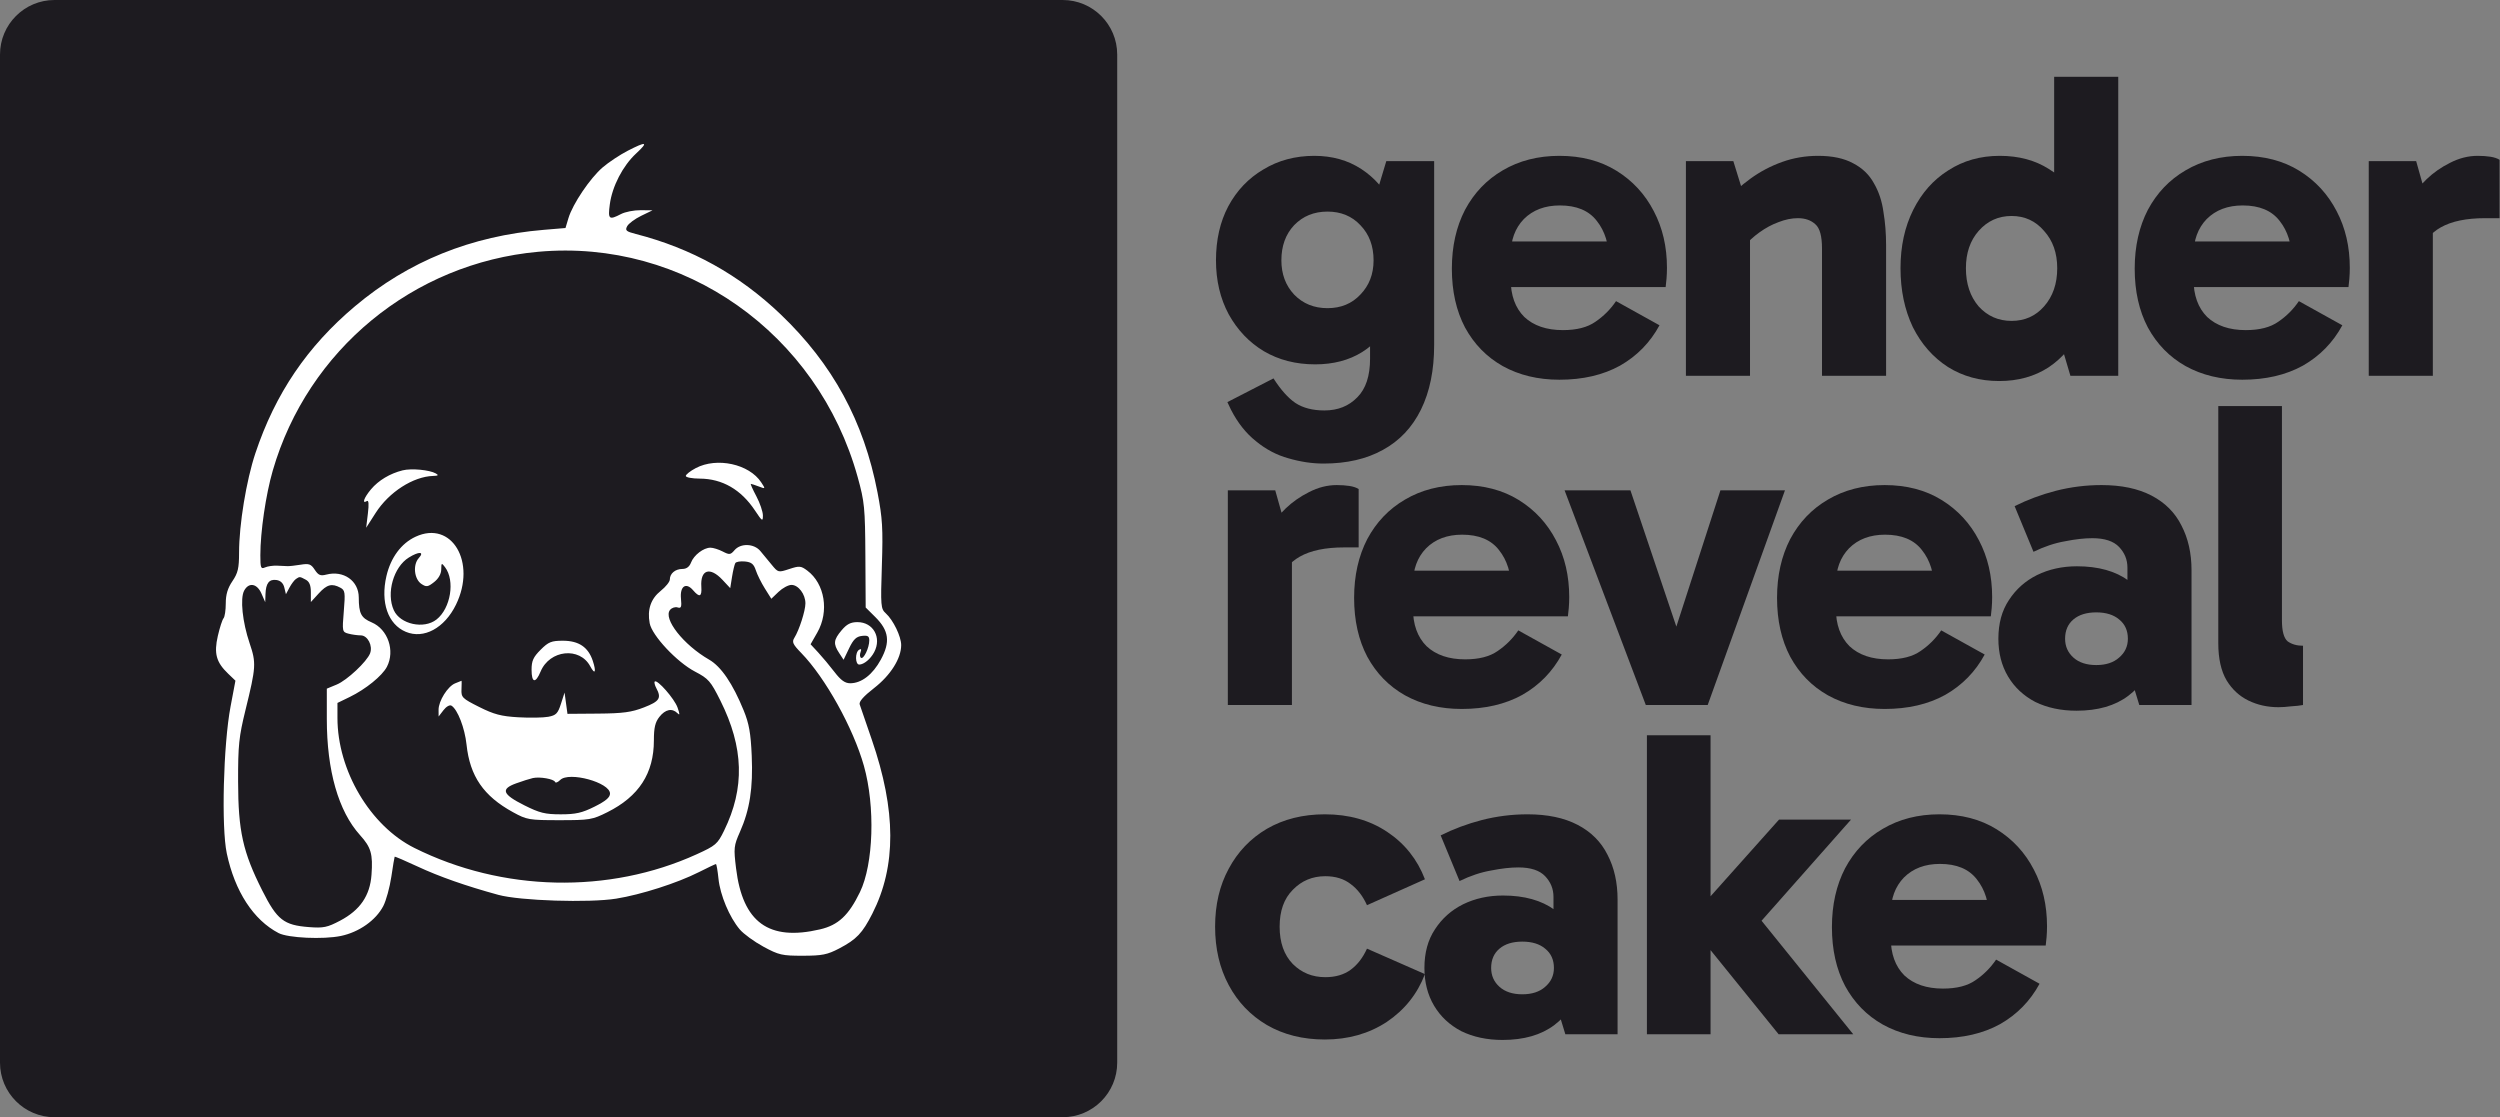 <svg xmlns="http://www.w3.org/2000/svg" width="1139" height="509" viewBox="0 0 1139 509" fill="none"><rect x="0" y="0" width="1139" height="509" fill="#808080" stroke="none"/><path d="M0 24.854C0 11.127 11.127 0 24.854 0H484.146C497.873 0 509 11.127 509 24.854V484.146C509 497.873 497.873 509 484.146 509H24.854C11.127 509 0 497.873 0 484.146V24.854Z" fill="#1D1B20"></path><path fill-rule="evenodd" clip-rule="evenodd" d="M285.948 68.708C282.431 70.52 277.326 73.908 274.605 76.237C268.856 81.156 260.922 92.918 258.98 99.395L257.634 103.887L247.788 104.71C214.648 107.484 186.125 119.02 161.763 139.503C140.005 157.797 125.405 179.34 116.343 206.524C112.227 218.872 108.919 239.023 108.919 251.745C108.919 258.891 108.415 261.059 105.89 264.779C103.731 267.96 102.861 270.862 102.861 274.887C102.861 277.991 102.403 281.05 101.845 281.682C101.286 282.316 100.116 285.935 99.245 289.726C97.409 297.728 98.496 301.716 103.94 306.929L107.264 310.115L105.038 321.91C101.759 339.293 100.797 376.885 103.325 388.817C106.991 406.115 115.48 419.164 126.942 425.119C131.236 427.35 147.277 428.089 155.284 426.425C163.596 424.698 171.282 419.27 174.647 412.752C175.934 410.261 177.574 404.265 178.294 399.429C179.012 394.591 179.694 390.492 179.808 390.32C179.922 390.148 184.598 392.147 190.2 394.762C200.102 399.384 212.171 403.621 227.039 407.694C236.893 410.394 268.426 411.408 280.748 409.423C292.117 407.59 308.536 402.327 318.37 397.365C322.405 395.329 325.919 393.662 326.178 393.662C326.436 393.662 326.958 396.661 327.336 400.327C328.113 407.846 332.317 417.869 337.029 423.438C338.767 425.492 343.625 429.035 347.824 431.311C354.821 435.105 356.315 435.449 365.755 435.433C374.604 435.419 376.939 434.951 382.36 432.108C390.242 427.975 392.9 425.18 397.445 416.245C408.426 394.655 408.341 369.326 397.18 336.951C394.498 329.17 392.02 321.963 391.675 320.937C391.257 319.696 393.448 317.204 398.216 313.503C405.743 307.66 410.58 299.993 410.58 293.908C410.58 289.978 406.954 282.491 403.567 279.429C401.278 277.359 401.178 276.141 401.78 257.627C402.329 240.749 402.051 236.11 399.787 224.328C393.566 191.954 379.376 165.873 355.65 143.21C336.76 125.166 315.104 113.144 289.718 106.612C285.24 105.46 284.712 104.989 285.742 103.064C286.395 101.845 289.264 99.714 292.118 98.331L297.306 95.816L291.854 95.763C288.856 95.734 284.841 96.525 282.933 97.519C277.443 100.381 276.924 99.932 277.83 93.107C278.918 84.904 283.736 75.577 289.79 69.956C295.595 64.565 294.611 64.245 285.948 68.708ZM245.212 114.712C188.192 119.89 140.192 159.456 124.271 214.403C121.103 225.337 118.619 242.274 118.614 252.984C118.611 258.719 118.857 259.362 120.731 258.522C121.898 257.999 124.351 257.636 126.183 257.719C128.014 257.801 130.196 257.897 131.029 257.933C131.862 257.97 134.539 257.673 136.979 257.275C140.797 256.652 141.695 256.975 143.41 259.594C145.038 262.077 146.005 262.48 148.665 261.786C156.5 259.739 163.425 264.606 163.453 272.176C163.478 279.535 164.495 281.5 169.333 283.555C176.72 286.691 180.075 296.456 176.281 303.787C174.161 307.885 166.623 314.003 159.325 317.547L153.744 320.259V327.091C153.744 351.048 168.676 376.278 188.795 386.321C228.9 406.336 277.443 407.419 317.452 389.191C326.062 385.268 326.91 384.539 329.86 378.515C339.421 358.992 338.905 340.588 328.194 319.17C323.746 310.278 322.794 309.191 316.624 305.969C308.392 301.668 297.05 289.563 295.997 283.954C294.827 277.717 296.507 272.794 301.043 269.176C303.318 267.36 305.18 265.031 305.18 263.998C305.18 261.285 307.658 259.213 310.905 259.213C312.762 259.213 314.097 258.224 314.826 256.308C316.121 252.902 320.531 249.524 323.682 249.524C324.9 249.524 327.412 250.307 329.265 251.265C332.331 252.851 332.816 252.795 334.645 250.66C337.441 247.394 343.528 247.59 346.407 251.038C347.66 252.537 350.002 255.371 351.613 257.338C354.498 260.86 354.619 260.89 359.582 259.251C364.193 257.73 364.892 257.79 367.791 259.954C375.797 265.929 377.846 278.587 372.36 288.18L369.302 293.529L372.769 297.265C374.675 299.32 378.012 303.319 380.184 306.149C383.087 309.936 384.985 311.296 387.361 311.292C392.502 311.285 397.587 307.357 401.311 300.517C405.704 292.449 405.03 287.323 398.761 281.102L394.402 276.777L394.266 253.157C394.139 231.31 393.877 228.629 390.775 217.425C372.594 151.781 311.525 108.688 245.212 114.712ZM316.992 213.268C314.494 214.587 312.449 216.198 312.449 216.849C312.449 217.499 315.312 218.043 318.81 218.058C329.075 218.1 337.641 223.049 343.975 232.595C347.27 237.56 347.573 237.751 347.578 234.866C347.58 233.133 346.235 229.182 344.588 226.085C342.941 222.987 341.815 220.454 342.086 220.454C342.357 220.454 343.982 220.987 345.697 221.639C348.804 222.82 348.809 222.812 346.816 219.773C341.328 211.397 326.617 208.188 316.992 213.268ZM183.426 214.293C177.65 215.739 172.459 218.853 169.032 222.926C165.843 226.714 164.765 229.751 167.126 228.293C167.984 227.762 168.139 229.601 167.608 233.975L166.823 240.439L171.17 233.651C177.232 224.183 188.253 217.107 197.358 216.836C199.666 216.768 199.954 216.499 198.569 215.708C195.702 214.07 187.408 213.295 183.426 214.293ZM189.342 244.525C182.809 247.554 178.02 254.016 176.06 262.444C173.27 274.445 176.755 284.463 184.904 287.867C193.085 291.285 202.514 286.18 207.738 275.505C217.218 256.132 205.796 236.896 189.342 244.525ZM186.251 254.016C179.286 258.335 175.89 270.273 179.422 278.022C182.344 284.435 193.115 286.777 198.871 282.25C205.338 277.164 207.399 264.537 202.76 258.416C201.178 256.328 201.067 256.394 201.031 259.428C201.007 261.465 199.795 263.613 197.773 265.203C194.937 267.433 194.251 267.536 192.019 266.062C188.686 263.863 188.011 257.334 190.797 254.255C193.497 251.273 190.894 251.134 186.251 254.016ZM335.019 256.535C334.649 257.136 333.973 259.951 333.518 262.792L332.693 267.956L329.173 264.19C323.435 258.052 318.997 259.503 319.526 267.343C319.832 271.898 318.725 272.366 315.781 268.929C312.535 265.139 309.713 267.066 310.25 272.704C310.62 276.585 310.361 277.267 308.714 276.745C307.625 276.399 306.084 276.899 305.291 277.855C301.98 281.843 311.347 293.781 323.09 300.539C328.554 303.682 333.837 311.453 338.822 323.677C341.274 329.688 342.042 334.015 342.487 344.312C343.122 359.049 341.605 368.871 337.13 378.989C334.323 385.336 334.215 386.346 335.353 395.652C338.366 420.28 350.238 428.891 373.63 423.415C381.919 421.475 386.653 417.052 391.79 406.455C397.983 393.678 398.81 367.42 393.601 348.927C388.75 331.707 376.033 308.797 365.069 297.524C361.185 293.532 360.718 292.501 361.921 290.575C364.121 287.054 366.929 278.311 366.948 274.927C366.972 270.763 363.756 266.481 360.604 266.481C359.179 266.481 356.528 267.903 354.713 269.641L351.414 272.801L348.478 268.127C346.862 265.557 345.003 261.818 344.348 259.819C343.414 256.971 342.348 256.105 339.426 255.815C337.373 255.61 335.391 255.935 335.019 256.535ZM134.845 263.774C134.112 264.263 132.782 266.027 131.89 267.692L130.269 270.72L129.538 267.692C129.064 265.718 127.821 264.522 125.967 264.256C122.62 263.774 121.115 265.713 120.954 270.72L120.836 274.354L119.115 270.418C117.092 265.794 113.341 265.169 111.234 269.105C109.333 272.656 110.455 283.4 113.737 293.09C116.775 302.055 116.663 303.866 111.863 323.41C108.84 335.713 108.445 339.53 108.479 356.113C108.524 378.626 110.646 388.186 119.493 405.735C126.241 419.119 129.288 421.503 140.776 422.387C147.359 422.894 149.116 422.532 154.935 419.465C164.057 414.658 168.567 408.075 169.255 398.558C169.942 389.077 169.069 386.061 164.031 380.485C154.184 369.588 148.898 351.101 148.898 327.558V313.752L153.441 311.865C158.103 309.93 167.153 301.451 168.609 297.656C169.936 294.199 167.502 289.497 164.375 289.478C162.859 289.469 160.32 289.114 158.734 288.689C155.917 287.936 155.868 287.695 156.637 278.466C157.354 269.88 157.209 268.899 155.059 267.748C151.181 265.673 148.957 266.267 145.196 270.385L141.629 274.289V269.822C141.629 266.646 140.952 264.992 139.286 264.101C136.529 262.626 136.56 262.628 134.845 263.774ZM383.429 287.165C379.76 291.526 379.567 293.317 382.316 297.511L384.338 300.598L386.859 295.349C388.805 291.297 390.139 290.013 392.711 289.718C395.372 289.411 396.042 289.827 396.042 291.78C396.042 295.095 393.498 300.464 392.283 299.714C391.744 299.38 391.643 298.218 392.061 297.13C392.568 295.809 392.35 295.444 391.402 296.029C389.503 297.203 389.584 302.828 391.499 302.78C393.639 302.725 396.614 300.248 398.268 297.145C401.806 290.501 397.881 283.438 390.651 283.438C387.576 283.438 385.789 284.36 383.429 287.165ZM246.302 296.035C242.957 299.38 242.183 301.088 242.183 305.12C242.183 311.169 243.972 311.525 246.306 305.941C250.439 296.049 264.116 294.606 268.906 303.556C271.089 307.633 271.767 306.215 270.08 301.102C268.011 294.83 263.682 291.917 256.436 291.917C251.211 291.917 249.881 292.457 246.302 296.035ZM207.36 311.332C203.965 312.696 199.782 319.389 199.812 323.41L199.834 326.438L202.064 323.538C203.329 321.894 204.898 321.013 205.689 321.501C208.489 323.23 211.747 331.651 212.556 339.245C214.09 353.657 220.295 362.678 233.734 370.043C240.062 373.51 241.032 373.676 254.904 373.676C268.633 373.676 269.845 373.474 276.71 370.043C291.099 362.85 297.911 352.325 297.911 337.287C297.911 331.54 298.497 329.049 300.423 326.601C303.127 323.164 306.227 322.518 308.605 324.896C309.78 326.071 309.797 325.537 308.688 322.353C307.297 318.365 299.421 309.385 298.298 310.507C297.977 310.827 298.304 312.191 299.025 313.537C301.453 318.072 300.51 319.534 293.368 322.305C287.695 324.506 283.817 325.028 272.47 325.118L258.538 325.227L257.214 315.537L255.57 320.664C254.156 325.075 253.348 325.901 249.787 326.569C247.51 326.995 241.358 327.097 236.113 326.793C228.356 326.344 225.043 325.47 218.329 322.1C210.568 318.205 210.089 317.725 210.256 314.022C210.356 311.857 210.356 310.121 210.256 310.162C210.158 310.205 208.855 310.731 207.36 311.332ZM242.789 354.479C241.456 354.771 238.019 355.859 235.153 356.898C227.981 359.495 228.863 361.866 238.871 366.89C245.834 370.385 248.331 371.004 255.473 371.004C262.323 371.004 265.178 370.355 270.9 367.495C275.945 364.975 277.922 363.305 277.922 361.564C277.922 356.485 259.206 351.38 255.215 355.37C254.151 356.433 253.101 356.829 252.88 356.25C252.372 354.908 245.963 353.784 242.789 354.479Z" fill="white"></path><path d="M603 211.2C597.8 211.2 592.467 210.4 587 208.8C581.667 207.333 576.733 204.733 572.2 201C567.667 197.4 563.867 192.6 560.8 186.6L559.2 183.2L580.2 172.4C583.533 177.6 586.867 181.333 590.2 183.6C593.667 185.867 598.067 187 603.4 187C609.533 187 614.533 185 618.4 181C622.267 177.133 624.2 171.267 624.2 163.4V137H626.2V98H624.2L631.6 73.4H653.4V157.2C653.4 168.667 651.4 178.467 647.4 186.6C643.4 194.733 637.6 200.867 630 205C622.533 209.133 613.533 211.2 603 211.2ZM599.2 166C590.4 166 582.6 164 575.8 160C569.133 156 563.8 150.4 559.8 143.2C555.933 136 554 127.8 554 118.6C554 109.267 555.867 101.067 559.6 94C563.467 86.8 568.8 81.2 575.6 77.2C582.4 73.067 590.133 71 598.8 71C606.933 71 614.067 73 620.2 77C626.333 81 631.133 86.533 634.6 93.6C638.067 100.667 639.8 109 639.8 118.6C639.8 128.467 638.133 136.933 634.8 144C631.467 151.067 626.733 156.533 620.6 160.4C614.6 164.133 607.467 166 599.2 166ZM604.8 140.4C610.933 140.4 615.933 138.333 619.8 134.2C623.8 130.067 625.8 124.867 625.8 118.6C625.8 112.067 623.8 106.733 619.8 102.6C615.933 98.467 610.933 96.4 604.8 96.4C598.667 96.4 593.6 98.467 589.6 102.6C585.733 106.733 583.8 112.067 583.8 118.6C583.8 124.867 585.733 130.067 589.6 134.2C593.6 138.333 598.667 140.4 604.8 140.4Z" fill="#1D1B20"></path><path d="M710.467 173C700.734 173 692.134 170.933 684.667 166.8C677.334 162.667 671.6 156.8 667.467 149.2C663.467 141.6 661.467 132.667 661.467 122.4C661.467 112.267 663.467 103.333 667.467 95.6C671.6 87.867 677.334 81.867 684.667 77.6C692.134 73.2 700.734 71 710.467 71C720.467 71 729.134 73.267 736.467 77.8C743.8 82.333 749.467 88.467 753.467 96.2C757.467 103.8 759.467 112.4 759.467 122C759.467 123.733 759.4 125.4 759.267 127C759.134 128.6 759.001 129.867 758.867 130.8H684.267V110H736.467L733.067 118.6C733.067 111.267 731.2 105.267 727.467 100.6C723.867 95.933 718.267 93.6 710.667 93.6C703.867 93.6 698.4 95.667 694.267 99.8C690.267 103.933 688.267 109.4 688.267 116.2V127.2C688.267 134.533 690.334 140.267 694.467 144.4C698.734 148.4 704.601 150.4 712.067 150.4C718.334 150.4 723.267 149.133 726.867 146.6C730.601 144.067 733.734 140.933 736.267 137.2L756.067 148.2C751.801 156.067 745.801 162.2 738.067 166.6C730.334 170.867 721.134 173 710.467 173Z" fill="#1D1B20"></path><path d="M828.303 71C834.836 71 840.17 72.133 844.303 74.4C848.436 76.533 851.57 79.533 853.703 83.4C855.97 87.267 857.436 91.667 858.103 96.6C858.903 101.4 859.303 106.4 859.303 111.6V171.2H830.103V113.2C830.103 107.6 829.103 103.933 827.103 102.2C825.103 100.333 822.436 99.4 819.103 99.4C816.303 99.4 813.37 100 810.303 101.2C807.37 102.267 804.503 103.8 801.703 105.8C798.903 107.8 796.436 110.067 794.303 112.6L789.103 97.8H797.303V171.2H768.103V73.4H789.703L795.703 92.8L785.703 92C789.17 88.133 793.103 84.6 797.503 81.4C801.903 78.2 806.703 75.667 811.903 73.8C817.103 71.933 822.57 71 828.303 71Z" fill="#1D1B20"></path><path d="M910.873 173.6C902.073 173.6 894.273 171.467 887.473 167.2C880.673 162.8 875.34 156.733 871.473 149C867.74 141.133 865.873 132.2 865.873 122.2C865.873 112.2 867.807 103.333 871.673 95.6C875.54 87.867 880.873 81.867 887.673 77.6C894.473 73.2 902.273 71 911.073 71C919.74 71 927.207 73 933.473 77C939.873 80.867 944.807 86.6 948.273 94.2C951.873 101.8 953.673 111.133 953.673 122.2C953.673 132.733 951.873 141.867 948.273 149.6C944.673 157.2 939.673 163.133 933.273 167.4C926.873 171.533 919.407 173.6 910.873 173.6ZM916.473 146.2C922.473 146.2 927.407 144 931.273 139.6C935.273 135.067 937.273 129.267 937.273 122.2C937.273 115.267 935.273 109.6 931.273 105.2C927.407 100.667 922.473 98.4 916.473 98.4C910.473 98.4 905.473 100.667 901.473 105.2C897.607 109.6 895.673 115.267 895.673 122.2C895.673 129.267 897.607 135.067 901.473 139.6C905.473 144 910.473 146.2 916.473 146.2ZM943.273 171.2L935.873 146.2H937.673V100.6H935.873V35H965.073V171.2H943.273Z" fill="#1D1B20"></path><path d="M1021.57 173C1011.84 173 1003.24 170.933 995.769 166.8C988.435 162.667 982.702 156.8 978.569 149.2C974.569 141.6 972.569 132.667 972.569 122.4C972.569 112.267 974.569 103.333 978.569 95.6C982.702 87.867 988.435 81.867 995.769 77.6C1003.24 73.2 1011.84 71 1021.57 71C1031.57 71 1040.24 73.267 1047.57 77.8C1054.9 82.333 1060.57 88.467 1064.57 96.2C1068.57 103.8 1070.57 112.4 1070.57 122C1070.57 123.733 1070.5 125.4 1070.37 127C1070.24 128.6 1070.1 129.867 1069.97 130.8H995.369V110H1047.57L1044.17 118.6C1044.17 111.267 1042.3 105.267 1038.57 100.6C1034.97 95.933 1029.37 93.6 1021.77 93.6C1014.97 93.6 1009.5 95.667 1005.37 99.8C1001.37 103.933 999.369 109.4 999.369 116.2V127.2C999.369 134.533 1001.44 140.267 1005.57 144.4C1009.84 148.4 1015.7 150.4 1023.17 150.4C1029.44 150.4 1034.37 149.133 1037.97 146.6C1041.7 144.067 1044.84 140.933 1047.37 137.2L1067.17 148.2C1062.9 156.067 1056.9 162.2 1049.17 166.6C1041.44 170.867 1032.24 173 1021.57 173Z" fill="#1D1B20"></path><path d="M1100.8 73.4L1108.4 100.4V171.2H1079.2V73.4H1100.8ZM1102 116.6L1097 114.4V91.8L1098.8 89.4C1100.4 87.133 1102.67 84.533 1105.6 81.6C1108.67 78.667 1112.2 76.2 1116.2 74.2C1120.34 72.067 1124.54 71 1128.8 71C1130.94 71 1132.87 71.133 1134.6 71.4C1136.34 71.667 1137.74 72.133 1138.8 72.8V99.4H1132.2C1123.67 99.4 1116.94 100.8 1112 103.6C1107.2 106.267 1103.87 110.6 1102 116.6Z" fill="#1D1B20"></path><path d="M581 223.4L588.6 250.4V321.2H559.4V223.4H581ZM582.2 266.6L577.2 264.4V241.8L579 239.4C580.6 237.133 582.867 234.533 585.8 231.6C588.867 228.667 592.4 226.2 596.4 224.2C600.533 222.067 604.733 221 609 221C611.133 221 613.067 221.133 614.8 221.4C616.533 221.667 617.933 222.133 619 222.8V249.4H612.4C603.867 249.4 597.133 250.8 592.2 253.6C587.4 256.267 584.067 260.6 582.2 266.6Z" fill="#1D1B20"></path><path d="M665.936 323C656.203 323 647.603 320.933 640.136 316.8C632.803 312.667 627.069 306.8 622.936 299.2C618.936 291.6 616.936 282.667 616.936 272.4C616.936 262.267 618.936 253.333 622.936 245.6C627.069 237.867 632.803 231.867 640.136 227.6C647.603 223.2 656.203 221 665.936 221C675.936 221 684.603 223.267 691.936 227.8C699.269 232.333 704.936 238.467 708.936 246.2C712.936 253.8 714.936 262.4 714.936 272C714.936 273.733 714.869 275.4 714.736 277C714.603 278.6 714.469 279.867 714.336 280.8H639.736V260H691.936L688.536 268.6C688.536 261.267 686.669 255.267 682.936 250.6C679.336 245.933 673.736 243.6 666.136 243.6C659.336 243.6 653.869 245.667 649.736 249.8C645.736 253.933 643.736 259.4 643.736 266.2V277.2C643.736 284.533 645.803 290.267 649.936 294.4C654.203 298.4 660.069 300.4 667.536 300.4C673.803 300.4 678.736 299.133 682.336 296.6C686.069 294.067 689.203 290.933 691.736 287.2L711.536 298.2C707.269 306.067 701.269 312.2 693.536 316.6C685.803 320.867 676.603 323 665.936 323Z" fill="#1D1B20"></path><path d="M813.228 223.4L778.028 321.2H749.828L712.828 223.4H742.828L767.828 297.6H759.828L783.828 223.4H813.228Z" fill="#1D1B20"></path><path d="M858.623 323C848.89 323 840.29 320.933 832.823 316.8C825.49 312.667 819.757 306.8 815.623 299.2C811.623 291.6 809.623 282.667 809.623 272.4C809.623 262.267 811.623 253.333 815.623 245.6C819.757 237.867 825.49 231.867 832.823 227.6C840.29 223.2 848.89 221 858.623 221C868.623 221 877.29 223.267 884.623 227.8C891.957 232.333 897.623 238.467 901.623 246.2C905.623 253.8 907.623 262.4 907.623 272C907.623 273.733 907.557 275.4 907.423 277C907.29 278.6 907.157 279.867 907.023 280.8H832.423V260H884.623L881.223 268.6C881.223 261.267 879.357 255.267 875.623 250.6C872.023 245.933 866.423 243.6 858.823 243.6C852.023 243.6 846.557 245.667 842.423 249.8C838.423 253.933 836.423 259.4 836.423 266.2V277.2C836.423 284.533 838.49 290.267 842.623 294.4C846.89 298.4 852.757 300.4 860.223 300.4C866.49 300.4 871.423 299.133 875.023 296.6C878.757 294.067 881.89 290.933 884.423 287.2L904.223 298.2C899.957 306.067 893.957 312.2 886.223 316.6C878.49 320.867 869.29 323 858.623 323Z" fill="#1D1B20"></path><path d="M946.059 323.8C938.993 323.8 932.726 322.467 927.259 319.8C921.926 317 917.793 313.133 914.859 308.2C911.926 303.267 910.459 297.533 910.459 291C910.459 284.067 912.059 278.2 915.259 273.4C918.459 268.467 922.726 264.667 928.059 262C933.526 259.333 939.593 258 946.259 258C955.993 258 963.859 260.2 969.859 264.6C975.859 269 979.859 275.333 981.859 283.6L969.259 281.4V258.6C969.259 255 967.993 251.867 965.459 249.2C962.926 246.533 958.859 245.2 953.259 245.2C949.659 245.2 945.526 245.667 940.859 246.6C936.193 247.4 931.393 249 926.459 251.4L917.859 230.6C923.726 227.667 929.993 225.333 936.659 223.6C943.459 221.867 950.393 221 957.459 221C966.526 221 974.126 222.6 980.259 225.8C986.393 229 990.926 233.533 993.859 239.4C996.926 245.267 998.459 252.067 998.459 259.8V321.2H974.659L968.859 302.2L981.859 298.2C979.726 306.2 975.659 312.467 969.659 317C963.659 321.533 955.793 323.8 946.059 323.8ZM955.059 303C959.459 303 962.926 301.867 965.459 299.6C968.126 297.333 969.459 294.467 969.459 291C969.459 287.267 968.126 284.333 965.459 282.2C962.926 280.067 959.459 279 955.059 279C950.659 279 947.193 280.067 944.659 282.2C942.126 284.333 940.859 287.267 940.859 291C940.859 294.467 942.126 297.333 944.659 299.6C947.193 301.867 950.659 303 955.059 303Z" fill="#1D1B20"></path><path d="M1038.05 322.2C1033.12 322.2 1028.58 321.2 1024.45 319.2C1020.32 317.2 1016.98 314.133 1014.45 310C1011.92 305.733 1010.65 300.067 1010.65 293V185H1039.65V282.6C1039.65 287.533 1040.52 290.733 1042.25 292.2C1044.12 293.533 1046.45 294.2 1049.25 294.2V321.2C1047.92 321.467 1046.12 321.667 1043.85 321.8C1041.72 322.067 1039.78 322.2 1038.05 322.2Z" fill="#1D1B20"></path><path d="M603.6 473.6C593.6 473.6 584.8 471.4 577.2 467C569.733 462.6 563.933 456.533 559.8 448.8C555.667 441.067 553.6 432.2 553.6 422.2C553.6 412.2 555.667 403.4 559.8 395.8C563.933 388.067 569.733 382 577.2 377.6C584.8 373.2 593.6 371 603.6 371C614.533 371 624 373.667 632 379C640 384.333 645.733 391.533 649.2 400.6L622.8 412.4C620.933 408.267 618.467 405.067 615.4 402.8C612.333 400.4 608.467 399.2 603.8 399.2C597.933 399.2 593 401.267 589 405.4C585 409.4 583 415 583 422.2C583 429.4 585 435.067 589 439.2C593 443.2 597.933 445.2 603.8 445.2C608.467 445.2 612.333 444.067 615.4 441.8C618.467 439.533 620.933 436.333 622.8 432.2L649.2 443.8C645.733 452.867 639.933 460.133 631.8 465.6C623.667 470.933 614.267 473.6 603.6 473.6Z" fill="#1D1B20"></path><path d="M684.567 473.8C677.501 473.8 671.234 472.467 665.767 469.8C660.434 467 656.3 463.133 653.367 458.2C650.434 453.267 648.967 447.533 648.967 441C648.967 434.067 650.567 428.2 653.767 423.4C656.967 418.467 661.234 414.667 666.567 412C672.034 409.333 678.101 408 684.767 408C694.5 408 702.367 410.2 708.367 414.6C714.367 419 718.367 425.333 720.367 433.6L707.767 431.4V408.6C707.767 405 706.5 401.867 703.967 399.2C701.434 396.533 697.367 395.2 691.767 395.2C688.167 395.2 684.034 395.667 679.367 396.6C674.7 397.4 669.9 399 664.967 401.4L656.367 380.6C662.234 377.667 668.5 375.333 675.167 373.6C681.967 371.867 688.9 371 695.967 371C705.034 371 712.634 372.6 718.767 375.8C724.9 379 729.434 383.533 732.367 389.4C735.434 395.267 736.967 402.067 736.967 409.8V471.2H713.167L707.367 452.2L720.367 448.2C718.234 456.2 714.167 462.467 708.167 467C702.167 471.533 694.301 473.8 684.567 473.8ZM693.567 453C697.967 453 701.434 451.867 703.967 449.6C706.634 447.333 707.967 444.467 707.967 441C707.967 437.267 706.634 434.333 703.967 432.2C701.434 430.067 697.967 429 693.567 429C689.167 429 685.7 430.067 683.167 432.2C680.634 434.333 679.367 437.267 679.367 441C679.367 444.467 680.634 447.333 683.167 449.6C685.7 451.867 689.167 453 693.567 453Z" fill="#1D1B20"></path><path d="M770.53 422V418.2L810.53 373.4H843.33L798.93 423.6L798.13 414L844.33 471.2H810.33L770.53 422ZM750.33 335H779.33V471.2H750.33V335Z" fill="#1D1B20"></path><path d="M883.623 473C873.89 473 865.29 470.933 857.823 466.8C850.49 462.667 844.757 456.8 840.623 449.2C836.623 441.6 834.623 432.667 834.623 422.4C834.623 412.267 836.623 403.333 840.623 395.6C844.757 387.867 850.49 381.867 857.823 377.6C865.29 373.2 873.89 371 883.623 371C893.623 371 902.29 373.267 909.623 377.8C916.957 382.333 922.623 388.467 926.623 396.2C930.623 403.8 932.623 412.4 932.623 422C932.623 423.733 932.557 425.4 932.423 427C932.29 428.6 932.157 429.867 932.023 430.8H857.423V410H909.623L906.223 418.6C906.223 411.267 904.357 405.267 900.623 400.6C897.023 395.933 891.423 393.6 883.823 393.6C877.023 393.6 871.557 395.667 867.423 399.8C863.423 403.933 861.423 409.4 861.423 416.2V427.2C861.423 434.533 863.49 440.267 867.623 444.4C871.89 448.4 877.757 450.4 885.223 450.4C891.49 450.4 896.423 449.133 900.023 446.6C903.757 444.067 906.89 440.933 909.423 437.2L929.223 448.2C924.957 456.067 918.957 462.2 911.223 466.6C903.49 470.867 894.29 473 883.623 473Z" fill="#1D1B20"></path></svg>